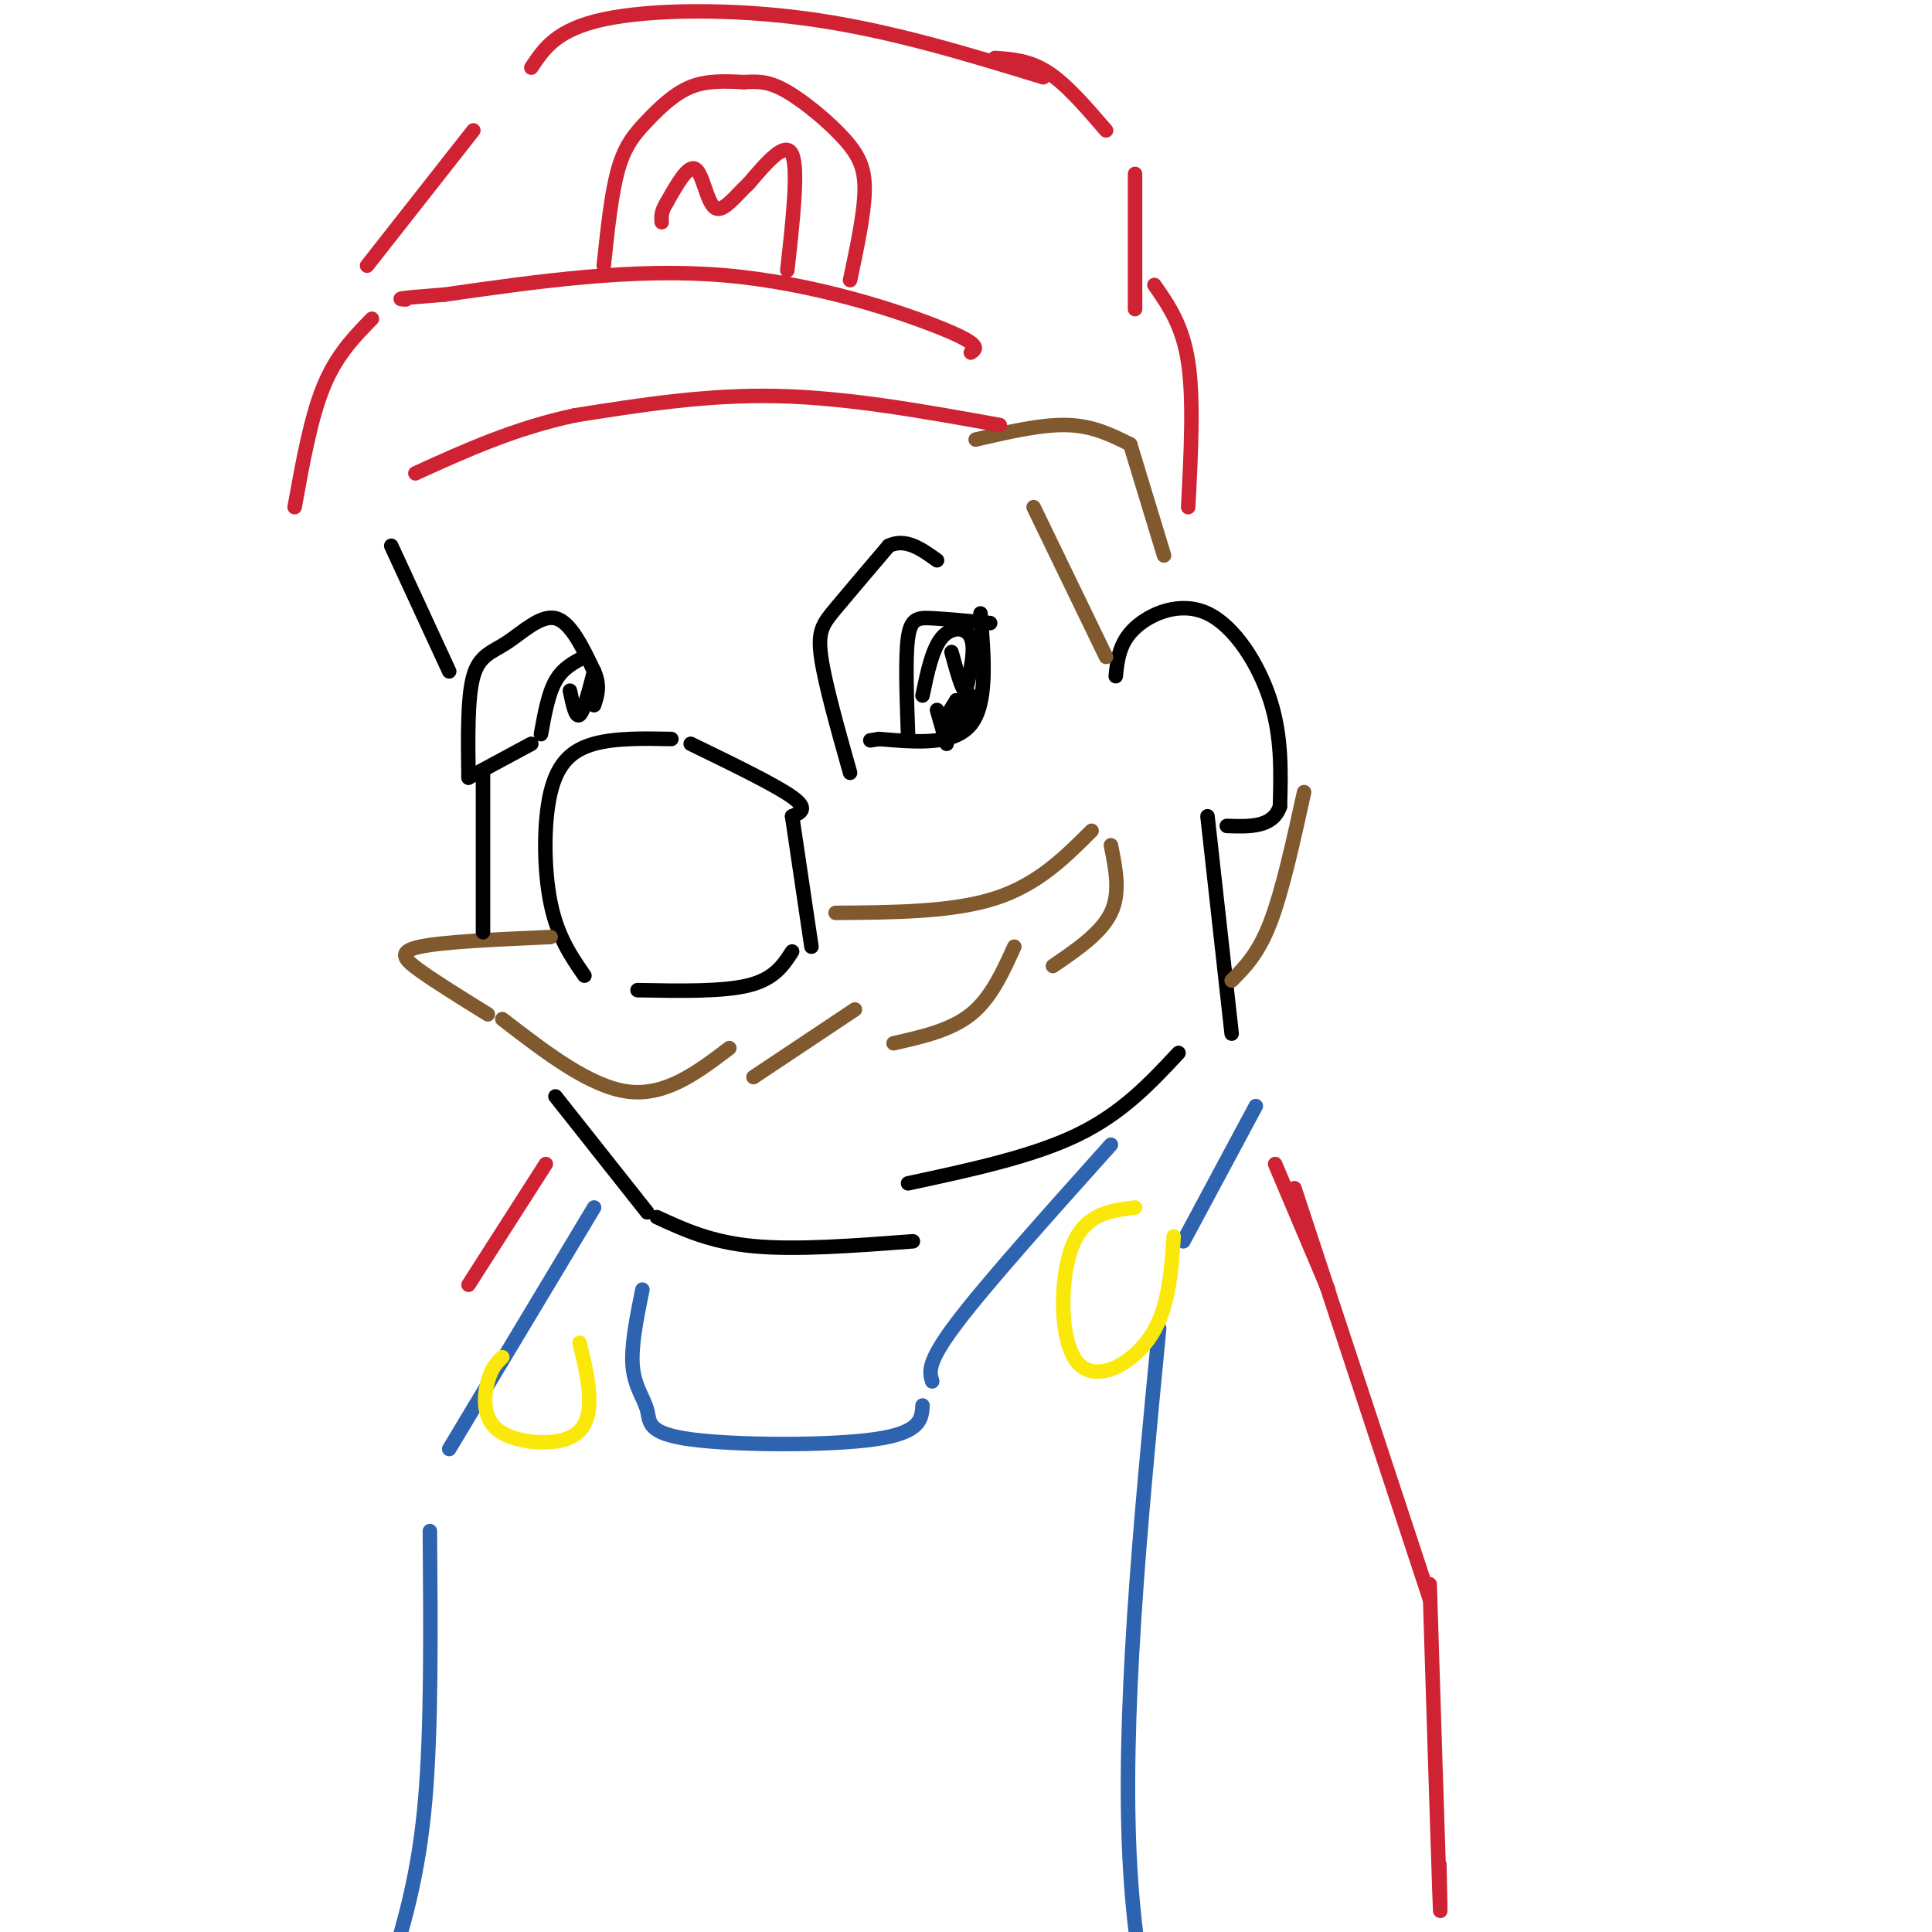 <svg viewBox='0 0 400 400' version='1.1' xmlns='http://www.w3.org/2000/svg' xmlns:xlink='http://www.w3.org/1999/xlink'><g fill='none' stroke='rgb(0,0,0)' stroke-width='3' stroke-linecap='round' stroke-linejoin='round'><path d='M143,154c8.750,4.250 17.500,8.500 21,11c3.500,2.500 1.750,3.250 0,4'/><path d='M164,169c0.000,0.000 4.000,27.000 4,27'/><path d='M164,197c-1.833,2.833 -3.667,5.667 -9,7c-5.333,1.333 -14.167,1.167 -23,1'/><path d='M121,202c-2.786,-4.030 -5.571,-8.060 -7,-15c-1.429,-6.940 -1.500,-16.792 0,-23c1.500,-6.208 4.571,-8.774 9,-10c4.429,-1.226 10.214,-1.113 16,-1'/></g>
<g fill='none' stroke='rgb(129,89,47)' stroke-width='3' stroke-linecap='round' stroke-linejoin='round'><path d='M173,189c12.083,-0.083 24.167,-0.167 33,-3c8.833,-2.833 14.417,-8.417 20,-14'/><path d='M230,175c1.000,4.917 2.000,9.833 0,14c-2.000,4.167 -7.000,7.583 -12,11'/><path d='M210,196c-2.417,5.333 -4.833,10.667 -9,14c-4.167,3.333 -10.083,4.667 -16,6'/><path d='M177,209c0.000,0.000 -21.000,14.000 -21,14'/><path d='M151,217c-6.583,5.000 -13.167,10.000 -21,9c-7.833,-1.000 -16.917,-8.000 -26,-15'/><path d='M101,210c-5.311,-3.289 -10.622,-6.578 -14,-9c-3.378,-2.422 -4.822,-3.978 0,-5c4.822,-1.022 15.911,-1.511 27,-2'/></g>
<g fill='none' stroke='rgb(0,0,0)' stroke-width='3' stroke-linecap='round' stroke-linejoin='round'><path d='M176,160c-2.622,-9.311 -5.244,-18.622 -6,-24c-0.756,-5.378 0.356,-6.822 3,-10c2.644,-3.178 6.822,-8.089 11,-13'/><path d='M184,113c3.500,-1.667 6.750,0.667 10,3'/><path d='M203,127c0.750,9.333 1.500,18.667 -2,23c-3.500,4.333 -11.250,3.667 -19,3'/><path d='M182,153c-3.167,0.500 -1.583,0.250 0,0'/><path d='M196,154c0.000,0.000 -2.000,-7.000 -2,-7'/><path d='M201,144c0.067,2.422 0.133,4.844 -1,6c-1.133,1.156 -3.467,1.044 -4,0c-0.533,-1.044 0.733,-3.022 2,-5'/><path d='M198,145c0.333,0.000 0.167,2.500 0,5'/><path d='M188,152c-0.289,-7.978 -0.578,-15.956 0,-20c0.578,-4.044 2.022,-4.156 5,-4c2.978,0.156 7.489,0.578 12,1'/><path d='M191,144c1.000,-4.822 2.000,-9.644 4,-12c2.000,-2.356 5.000,-2.244 6,0c1.000,2.244 0.000,6.622 -1,11'/><path d='M200,143c-0.667,0.500 -1.833,-3.750 -3,-8'/><path d='M110,154c0.000,0.000 -13.000,7.000 -13,7'/><path d='M97,161c-0.119,-8.298 -0.238,-16.595 1,-21c1.238,-4.405 3.833,-4.917 7,-7c3.167,-2.083 6.905,-5.738 10,-5c3.095,0.738 5.548,5.869 8,11'/><path d='M123,139c1.333,3.000 0.667,5.000 0,7'/><path d='M112,152c0.750,-4.167 1.500,-8.333 3,-11c1.500,-2.667 3.750,-3.833 6,-5'/><path d='M123,139c-1.083,4.167 -2.167,8.333 -3,9c-0.833,0.667 -1.417,-2.167 -2,-5'/><path d='M231,140c0.369,-3.482 0.738,-6.964 4,-10c3.262,-3.036 9.417,-5.625 15,-3c5.583,2.625 10.595,10.464 13,18c2.405,7.536 2.202,14.768 2,22'/><path d='M265,167c-1.500,4.333 -6.250,4.167 -11,4'/><path d='M250,169c0.000,0.000 5.000,45.000 5,45'/><path d='M244,218c-5.833,6.250 -11.667,12.500 -21,17c-9.333,4.500 -22.167,7.250 -35,10'/><path d='M115,227c0.000,0.000 19.000,24.000 19,24'/><path d='M136,252c5.583,2.583 11.167,5.167 20,6c8.833,0.833 20.917,-0.083 33,-1'/><path d='M100,193c0.000,0.000 0.000,-33.000 0,-33'/><path d='M93,139c0.000,0.000 -12.000,-26.000 -12,-26'/></g>
<g fill='none' stroke='rgb(129,89,47)' stroke-width='3' stroke-linecap='round' stroke-linejoin='round'><path d='M229,136c0.000,0.000 -15.000,-31.000 -15,-31'/><path d='M202,91c6.833,-1.583 13.667,-3.167 19,-3c5.333,0.167 9.167,2.083 13,4'/><path d='M234,92c0.000,0.000 7.000,23.000 7,23'/><path d='M270,164c-2.250,10.250 -4.500,20.500 -7,27c-2.500,6.500 -5.250,9.250 -8,12'/></g>
<g fill='none' stroke='rgb(207,34,51)' stroke-width='3' stroke-linecap='round' stroke-linejoin='round'><path d='M207,88c-15.667,-2.833 -31.333,-5.667 -46,-6c-14.667,-0.333 -28.333,1.833 -42,4'/><path d='M119,86c-12.500,2.667 -22.750,7.333 -33,12'/><path d='M246,105c0.583,-11.167 1.167,-22.333 0,-30c-1.167,-7.667 -4.083,-11.833 -7,-16'/><path d='M201,73c1.178,-0.800 2.356,-1.600 -6,-5c-8.356,-3.400 -26.244,-9.400 -45,-11c-18.756,-1.600 -38.378,1.200 -58,4'/><path d='M92,61c-11.000,0.833 -9.500,0.917 -8,1'/><path d='M77,66c-3.667,3.750 -7.333,7.500 -10,14c-2.667,6.500 -4.333,15.750 -6,25'/><path d='M125,55c0.792,-7.524 1.583,-15.048 3,-20c1.417,-4.952 3.458,-7.333 6,-10c2.542,-2.667 5.583,-5.619 9,-7c3.417,-1.381 7.208,-1.190 11,-1'/><path d='M154,17c3.086,-0.190 5.301,-0.164 9,2c3.699,2.164 8.880,6.467 12,10c3.120,3.533 4.177,6.295 4,11c-0.177,4.705 -1.589,11.352 -3,18'/><path d='M163,56c1.167,-10.500 2.333,-21.000 1,-24c-1.333,-3.000 -5.167,1.500 -9,6'/><path d='M155,38c-2.810,2.619 -5.333,6.167 -7,5c-1.667,-1.167 -2.476,-7.048 -4,-8c-1.524,-0.952 -3.762,3.024 -6,7'/><path d='M138,42c-1.167,1.833 -1.083,2.917 -1,4'/><path d='M235,64c0.000,0.000 0.000,-28.000 0,-28'/><path d='M229,27c-4.083,-4.750 -8.167,-9.500 -12,-12c-3.833,-2.500 -7.417,-2.750 -11,-3'/><path d='M76,55c0.000,0.000 22.000,-28.000 22,-28'/><path d='M110,14c2.622,-3.956 5.244,-7.911 15,-10c9.756,-2.089 26.644,-2.311 43,0c16.356,2.311 32.178,7.156 48,12'/></g>
<g fill='none' stroke='rgb(45,99,175)' stroke-width='3' stroke-linecap='round' stroke-linejoin='round'><path d='M260,229c0.000,0.000 -15.000,28.000 -15,28'/><path d='M240,275c-3.917,40.500 -7.833,81.000 -6,112c1.833,31.000 9.417,52.500 17,74'/><path d='M230,237c-12.917,14.417 -25.833,28.833 -32,37c-6.167,8.167 -5.583,10.083 -5,12'/><path d='M191,291c-0.169,2.823 -0.338,5.646 -10,7c-9.662,1.354 -28.817,1.239 -38,0c-9.183,-1.239 -8.396,-3.603 -9,-6c-0.604,-2.397 -2.601,-4.828 -3,-9c-0.399,-4.172 0.801,-10.086 2,-16'/><path d='M123,250c0.000,0.000 -30.000,50.000 -30,50'/><path d='M89,317c0.167,20.500 0.333,41.000 -1,56c-1.333,15.000 -4.167,24.500 -7,34'/></g>
<g fill='none' stroke='rgb(250,232,11)' stroke-width='3' stroke-linecap='round' stroke-linejoin='round'><path d='M243,256c-0.524,7.643 -1.048,15.286 -5,21c-3.952,5.714 -11.333,9.500 -15,5c-3.667,-4.500 -3.619,-17.286 -1,-24c2.619,-6.714 7.810,-7.357 13,-8'/><path d='M120,278c1.008,4.177 2.016,8.354 2,12c-0.016,3.646 -1.056,6.761 -5,8c-3.944,1.239 -10.793,0.603 -14,-2c-3.207,-2.603 -2.774,-7.172 -2,-10c0.774,-2.828 1.887,-3.914 3,-5'/></g>
<g fill='none' stroke='rgb(207,34,51)' stroke-width='3' stroke-linecap='round' stroke-linejoin='round'><path d='M268,246c0.000,0.000 28.000,85.000 28,85'/><path d='M296,328c0.833,26.667 1.667,53.333 2,63c0.333,9.667 0.167,2.333 0,-5'/><path d='M264,241c0.000,0.000 11.000,26.000 11,26'/><path d='M113,241c0.000,0.000 -16.000,25.000 -16,25'/></g>
</svg>